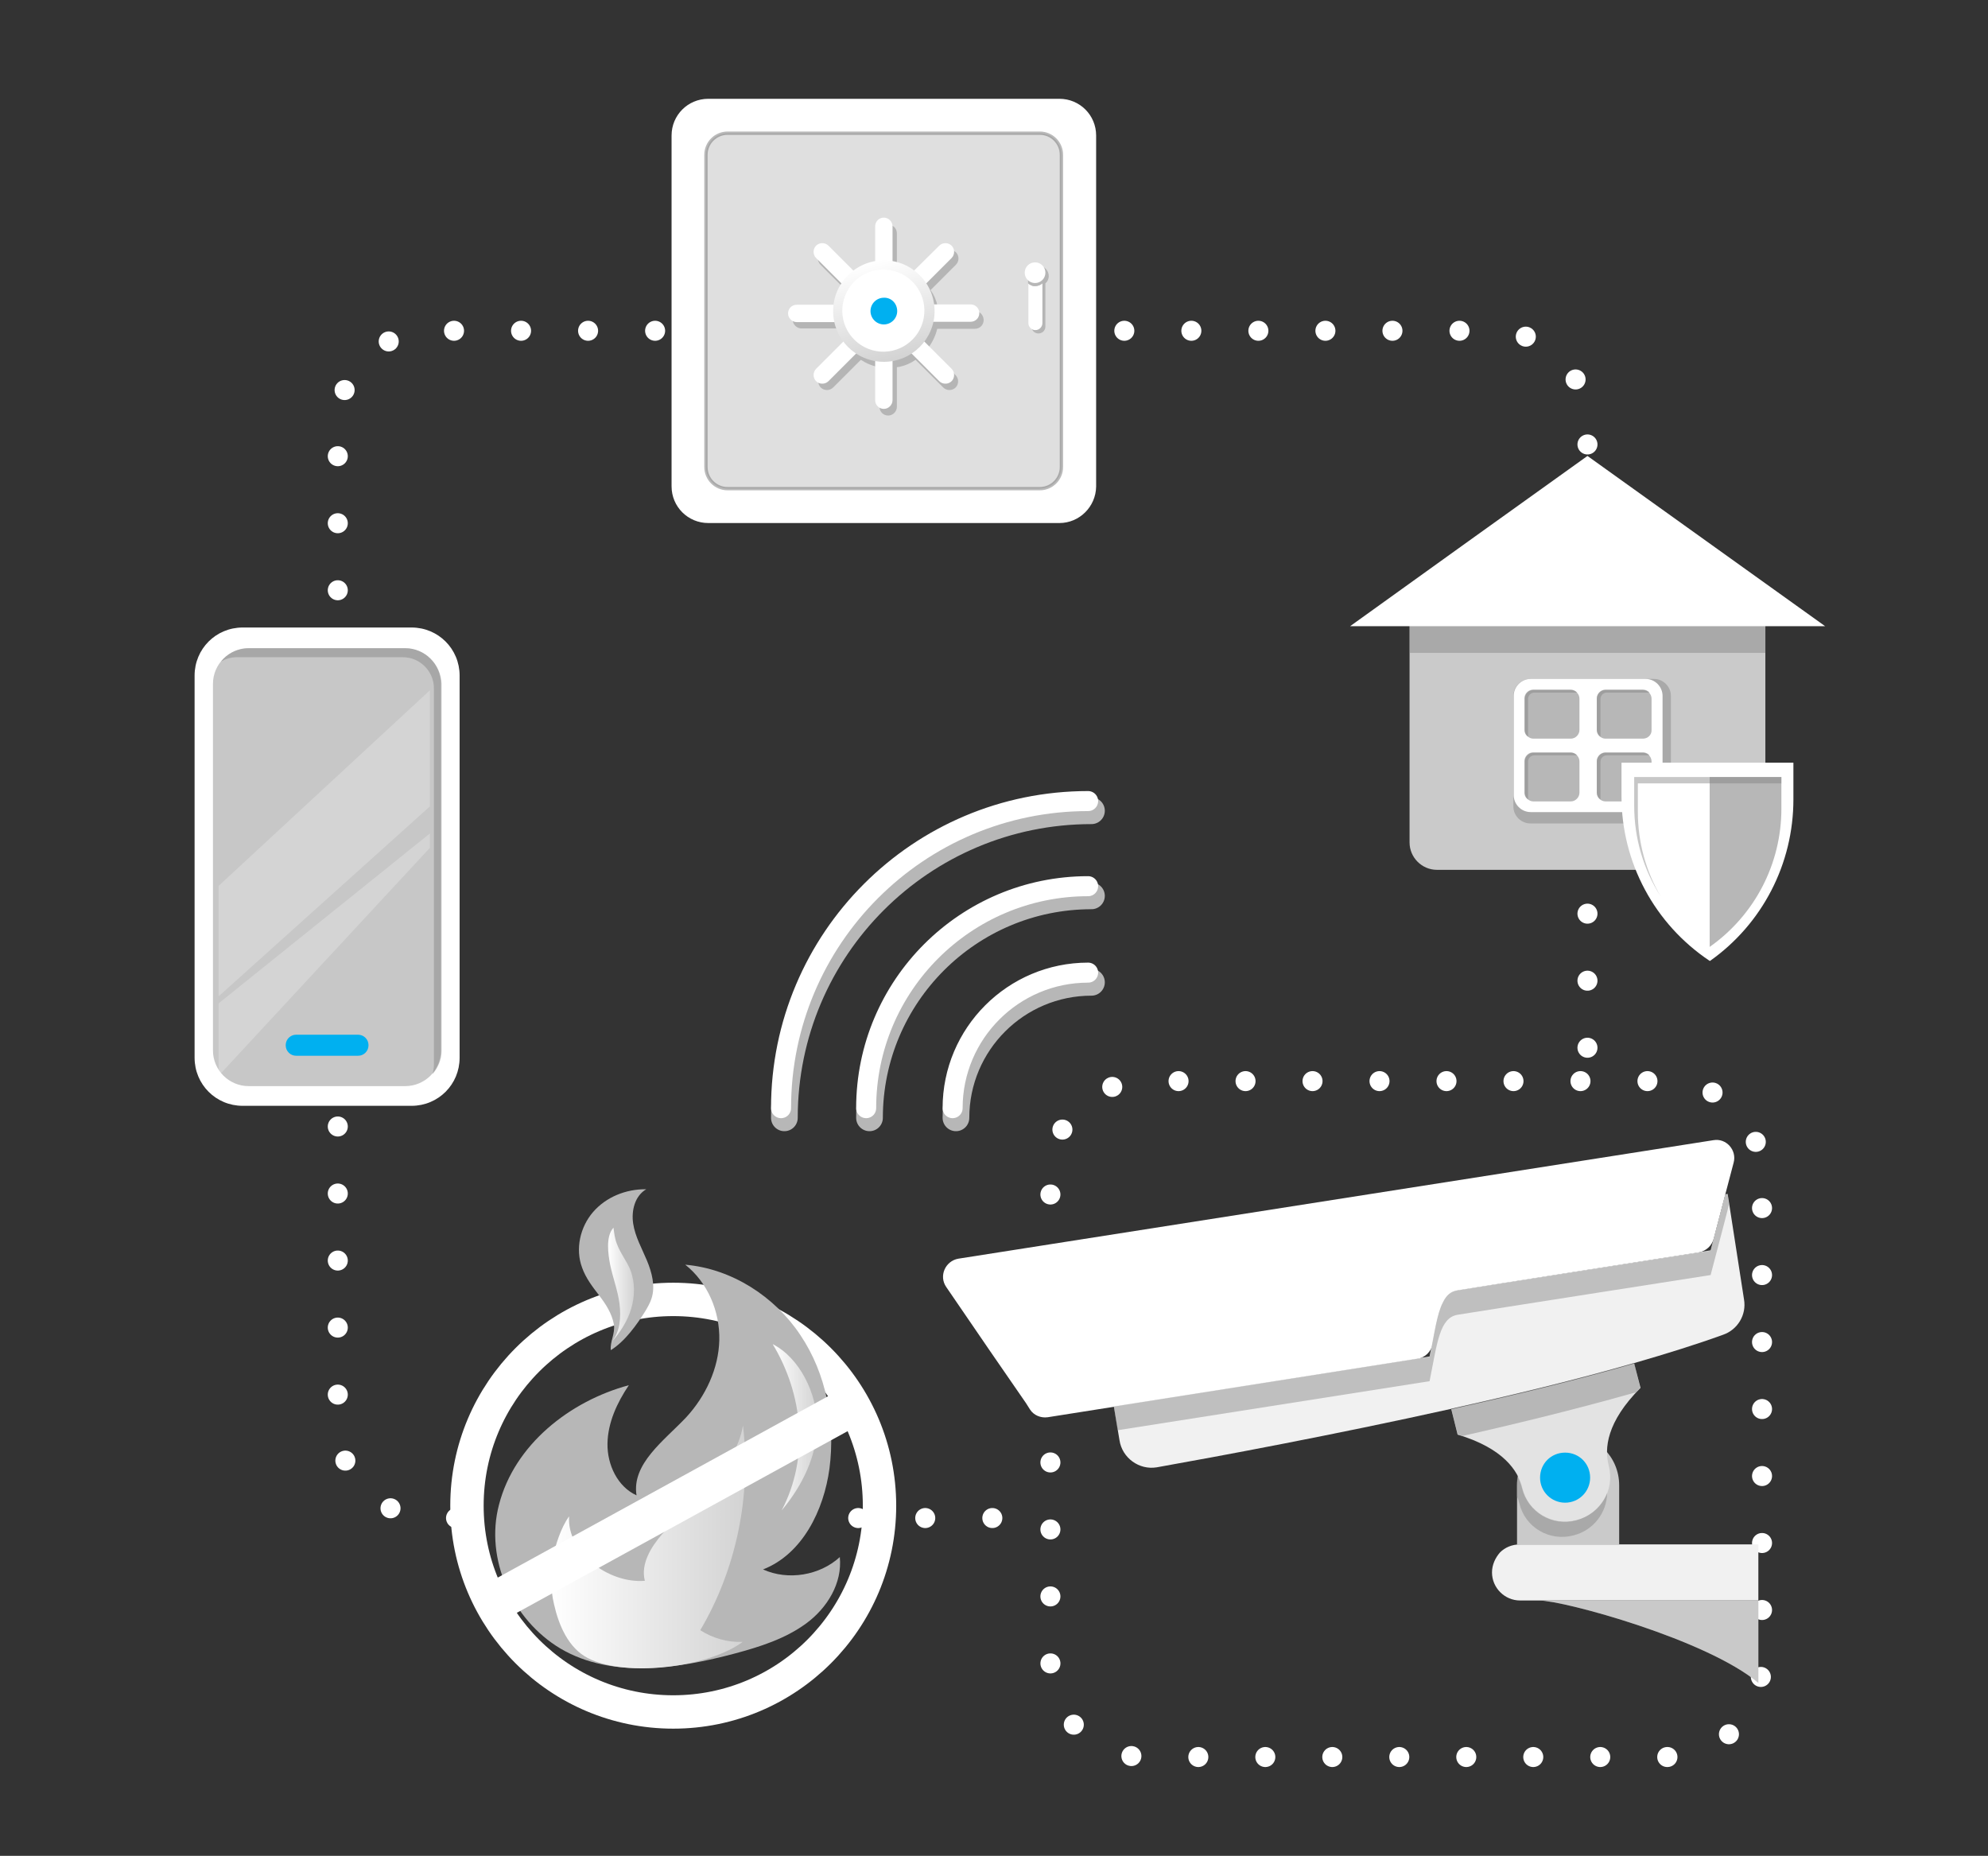 <?xml version="1.0" encoding="UTF-8"?> <svg xmlns="http://www.w3.org/2000/svg" xmlns:xlink="http://www.w3.org/1999/xlink" version="1.1" id="Слой_1" x="0px" y="0px" viewBox="0 0 595.6 556" style="enable-background:new 0 0 595.6 556;" xml:space="preserve"><rect x="0" y="0" width="595.6" height="556" fill="#333333" stroke="none"/> <style type="text/css"> .st0{fill:none;stroke:#FFFFFF;stroke-width:10;stroke-miterlimit:10;} .st1{fill:none;stroke:#FFFFFF;stroke-width:6;stroke-linecap:round;stroke-miterlimit:10;} .st2{fill:none;stroke:#FFFFFF;stroke-width:6;stroke-linecap:round;stroke-miterlimit:10;stroke-dasharray:0,20.082;} .st3{fill:none;stroke:#FFFFFF;stroke-width:6;stroke-linecap:round;stroke-miterlimit:10;stroke-dasharray:0,20.069;} .st4{fill:#FFFFFF;} .st5{fill:#F1F1F1;} .st6{fill:#E3E3E3;} .st7{opacity:0.26;fill:#7F7F7F;enable-background:new ;} .st8{fill:#CACACA;} .st9{fill:#00B0F0;} .st10{opacity:0.43;fill:#7F7F7F;enable-background:new ;} .st11{opacity:0.43;fill:#B7B7B7;stroke:#606060;stroke-miterlimit:10;enable-background:new ;} .st12{fill:url(#SVGID_1_);} .st13{opacity:0.23;fill:#FFFFFF;enable-background:new ;} .st14{fill:#B7B7B7;} .st15{fill:url(#SVGID_00000013878387091624700880000008845591272469639834_);} .st16{fill:url(#SVGID_00000044893297371316831820000006830453454015821714_);} .st17{fill:url(#SVGID_00000178196864091457612430000003605034075515938491_);} .st18{fill:none;stroke:#B7B7B7;stroke-width:8;stroke-linecap:round;stroke-miterlimit:10;} .st19{fill:none;stroke:#FFFFFF;stroke-width:12;stroke-miterlimit:10;} </style> <g> <circle class="st0" cx="201.7" cy="451.1" r="61.8"></circle> <g> <g id="Background_Simple"> </g> <g id="Furniture"> </g> <g id="Vase"> </g> <g id="Plant"> </g> <g id="Picture_3"> </g> <g id="Pictures_2"> </g> <g id="Picture_1"> </g> <g id="Window"> </g> <g id="Character"> <g> <g> <g> <g> <line class="st1" x1="297.3" y1="454.8" x2="297.3" y2="454.8"></line> <path class="st2" d="M277.2,454.8H129.5c-15.6,0-28.3-12.7-28.3-28.3V127.4c0-15.6,12.7-28.3,28.3-28.3h317.8 c15.6,0,28.3,12.7,28.3,28.3v176.5"></path> <line class="st1" x1="475.6" y1="313.9" x2="475.6" y2="313.9"></line> </g> </g> </g> </g> <g> <g> <path class="st3" d="M499.5,526.4H343c-15.6,0-28.3-12.7-28.3-28.3V352.2c0-15.6,12.7-28.3,28.3-28.3h156.6 c15.6,0,28.3,12.7,28.3,28.3v145.9C527.8,513.8,515.2,526.4,499.5,526.4z"></path> </g> </g> <g> <path class="st4" d="M513.3,341.6c3.9-0.7,7.1,3,6.1,6.7l-2.5,9.5l-3.5,13.4c-0.6,2.1-2.3,3.6-4.4,4 c-14.2,2.2-67.6,10.6-72.2,11.4c-4.7,0.8-5.9,6.7-7.6,16.1c-0.4,2.2-2.2,4-4.5,4.4l-110.8,17.5c-2.1,0.3-4.2-0.6-5.3-2.3 l-1.2-1.9l-10.9-15.8l-13-19c-2.3-3.3-0.3-7.8,3.6-8.5L513.3,341.6z"></path> <path class="st5" d="M522.5,389.3c0.8,4.6-1.9,9.1-6.3,10.6c-8,2.9-17,5.7-26.7,8.5c-16.9,4.9-36,9.5-54.8,13.7 c-35.1,7.8-69.6,14.2-88.1,17.5c-5.3,0.9-10.4-2.8-11.2-8.1l-1.7-10.2l94.6-14.9c2.3-11.6,3-19.1,8.4-19.9 c5.4-0.9,75.8-11.9,75.8-11.9l4.4-16.8l0.7-0.1L522.5,389.3z"></path> <path class="st5" d="M526.8,462.7v16.8h-71.4c-4.6,0-8.4-3.8-8.4-8.4c0-2.3,1-4.4,2.4-6c1.5-1.5,3.6-2.4,6-2.4H526.8z"></path> <path class="st6" d="M526.8,479.5v24.7c-15.4-13-58.3-24.7-65.7-24.7H526.8z"></path> <path class="st7" d="M526.8,479.5v24.7c-15.4-13-58.3-24.7-65.7-24.7H526.8z"></path> <path class="st8" d="M485.1,445v17.8h-30.6V445c0-8.5,6.8-15.4,15.4-15.4C478.2,429.7,485.1,436.4,485.1,445z"></path> <path class="st6" d="M482,439.2c1.8,7.2-2.4,14.4-9.7,16.2c-7.2,1.9-14.5-2.4-16.2-9.6c-1.3-5.2-5.7-11.9-19.4-16l-1.9-7.6 c18.9-4.2,37.9-8.8,54.8-13.7l1.9,7.3C481.3,426,480.6,434,482,439.2z"></path> <path class="st9" d="M476.4,442.7c0,4.1-3.3,7.5-7.5,7.5c-4.1,0-7.5-3.3-7.5-7.5s3.3-7.5,7.5-7.5 C473.1,435.2,476.4,438.5,476.4,442.7z"></path> <path class="st10" d="M518,360.9l-1.1,4.3l-4.4,16.8c0,0-70.4,11-75.8,11.9s-6.1,8.3-8.4,19.9l-93.5,14.7l-1.1-7.1l94.6-14.9 c0.8-3.6,1.3-6.8,1.9-9.6c0.6-2.8,1.2-5,2.1-6.7c1-2.1,2.3-3.3,4.4-3.6c5.4-0.9,75.8-11.9,75.8-11.9l4.4-16.8l0.7-0.1L518,360.9 z"></path> <path class="st10" d="M491.4,415.8c-0.4,0.4-1,1-1.3,1.4c-0.2,0-0.3,0.1-0.6,0.1c-15.9,4.5-33.6,8.9-51.3,12.9 c-0.6-0.2-1.1-0.3-1.5-0.6l-0.9-3.5l-1-4.1c18.9-4.2,37.9-8.8,54.8-13.7L491.4,415.8z"></path> <path class="st10" d="M481.5,447.3c-0.1,5.9-4.1,11.2-10.1,12.7c-7.2,1.9-14.5-2.4-16.2-9.6c-0.2-0.8-0.4-1.4-0.8-2.2v-3.1 c0-1,0.1-1.9,0.2-2.8c0.7,1.2,1.1,2.4,1.4,3.6c1.8,7.2,9.1,11.5,16.2,9.6C476.7,454.3,480,451.1,481.5,447.3z"></path> </g> <path class="st4" d="M317.4,156.7H212.2c-6.1,0-11-4.9-11-11V40.6c0-6.1,4.9-11,11-11h105.2c6.1,0,11,4.9,11,11v105.2 C328.3,151.8,323.4,156.7,317.4,156.7z"></path> <path class="st11" d="M311.5,146.4H218c-3.6,0-6.5-2.9-6.5-6.5V46.4c0-3.6,2.9-6.5,6.5-6.5h93.5c3.6,0,6.5,2.9,6.5,6.5v93.5 C318,143.5,315.1,146.4,311.5,146.4z"></path> <path class="st10" d="M292.2,93.2h-11c-0.1-0.5-0.2-1-0.3-1.5c-0.4-1.8-1.1-3.4-2.1-4.8l7.6-7.6c1-1,1-2.7,0-3.7s-2.7-1-3.7,0 l-7.5,7.5c-1.9-1.4-4.1-2.4-6.5-2.8V69.9c0-1.5-1.2-2.6-2.6-2.6s-2.6,1.2-2.6,2.6v10.4c-0.3,0-0.5,0.1-0.8,0.1 c-2.1,0.5-4,1.4-5.7,2.7l-7.5-7.5c-1-1-2.7-1-3.7,0s-1,2.7,0,3.7l7.6,7.6c-1.2,1.9-2,4.1-2.3,6.3h-11c-1.5,0-2.6,1.2-2.6,2.6 s1.2,2.6,2.6,2.6h11.3c0,0,0,0,0,0.1c0.5,2.1,1.4,4,2.7,5.7l-8.2,8.2c-1,1-1,2.7,0,3.7s2.7,1,3.7,0l8.3-8.3 c1.7,1.1,3.6,1.9,5.6,2.2v11.9c0,1.5,1.2,2.6,2.6,2.6s2.6-1.2,2.6-2.6V110c0.3,0,0.5-0.1,0.8-0.1c1.8-0.4,3.4-1.1,4.8-2.1 l8.3,8.3c1,1,2.7,1,3.7,0s1-2.7,0-3.7l-8.2-8.2c1.3-1.7,2.2-3.7,2.7-5.7h11.3c1.5,0,2.6-1.2,2.6-2.6 C294.7,94.5,293.6,93.2,292.2,93.2z"></path> <g> <path class="st4" d="M264.8,65.2c-1.5,0-2.6,1.2-2.6,2.6v14.3c0,1.5,1.2,2.6,2.6,2.6s2.6-1.2,2.6-2.6V67.8 C267.4,66.4,266.2,65.2,264.8,65.2z"></path> <path class="st4" d="M264.8,103c-1.5,0-2.6,1.2-2.6,2.6v14.3c0,1.5,1.2,2.6,2.6,2.6s2.6-1.2,2.6-2.6v-14.2 C267.4,104.2,266.2,103,264.8,103z"></path> <path class="st4" d="M275,87.4l10.1-10.1c1-1,1-2.7,0-3.7s-2.7-1-3.7,0l-10.2,10.1c-1,1-1,2.7,0,3.7S273.9,88.5,275,87.4z"></path> <path class="st4" d="M254.6,100.4l-10.1,10.1c-1,1-1,2.7,0,3.7s2.7,1,3.7,0l10.1-10.1c1-1,1-2.7,0-3.7S255.6,99.3,254.6,100.4z"></path> <path class="st4" d="M290.8,91.2h-14.3c-1.5,0-2.6,1.2-2.6,2.6s1.2,2.6,2.6,2.6h14.3c1.5,0,2.6-1.2,2.6-2.6 C293.4,92.4,292.3,91.2,290.8,91.2z"></path> <path class="st4" d="M255.6,93.9c0-1.5-1.2-2.6-2.6-2.6h-14.3c-1.5,0-2.6,1.2-2.6,2.6s1.2,2.6,2.6,2.6H253 C254.4,96.5,255.6,95.3,255.6,93.9z"></path> <path class="st4" d="M275,100.4c-1-1-2.7-1-3.7,0s-1,2.7,0,3.7l10.1,10.1c1,1,2.7,1,3.7,0s1-2.7,0-3.7L275,100.4z"></path> <path class="st4" d="M248.2,73.6c-1-1-2.7-1-3.7,0s-1,2.7,0,3.7l10.1,10.1c1,1,2.7,1,3.7,0s1-2.7,0-3.7L248.2,73.6z"></path> </g> <linearGradient id="SVGID_1_" gradientUnits="userSpaceOnUse" x1="261.289" y1="74.354" x2="268.187" y2="103.885" gradientTransform="matrix(1 0 0 1 0 4)"> <stop offset="0" style="stop-color:#FFFFFF"></stop> <stop offset="1" style="stop-color:#D3D3D3"></stop> </linearGradient> <circle class="st12" cx="264.8" cy="93.2" r="15.2"></circle> <ellipse transform="matrix(0.173 -0.985 0.985 0.173 127.034 337.771)" class="st4" cx="264.8" cy="93.2" rx="12.3" ry="12.3"></ellipse> <g> <g> <path class="st4" d="M123.3,331.3H72.7c-8,0-14.4-6.4-14.4-14.4V202.4c0-8,6.4-14.4,14.4-14.4h50.6c8,0,14.4,6.4,14.4,14.4 v114.5C137.7,324.9,131.3,331.3,123.3,331.3z"></path> <path class="st10" d="M121.4,325.4H74.5c-5.9,0-10.7-4.8-10.7-10.7V204.9c0-5.9,4.8-10.7,10.7-10.7h46.9 c5.9,0,10.7,4.8,10.7,10.7v109.9C132.1,320.6,127.3,325.4,121.4,325.4z"></path> <path class="st10" d="M121.4,194.2H74.5c-3.4,0-6.4,1.6-8.3,4c1.4-0.8,3-1.3,4.7-1.3h49.8c5.1,0,9.3,4.2,9.3,9.3V319 c0,1-0.2,1.9-0.4,2.8c1.6-1.9,2.7-4.3,2.7-7V204.9C132.1,199,127.3,194.2,121.4,194.2z"></path> <path class="st9" d="M107.3,316.3H88.7c-1.7,0-3.1-1.4-3.1-3.1v-0.1c0-1.7,1.4-3.1,3.1-3.1h18.6c1.7,0,3.1,1.4,3.1,3.1v0.1 C110.4,314.9,109,316.3,107.3,316.3z"></path> </g> <polygon class="st13" points="128.8,241.6 65.5,298.5 65.5,265.4 128.8,206.8 "></polygon> <polygon class="st13" points="128.8,254 65.5,322.3 65.5,300.6 128.8,249.7 "></polygon> </g> <path class="st9" d="M268.8,93.2c0,2.2-1.8,4-4,4s-4-1.8-4-4s1.8-4,4-4C267,89.1,268.8,90.9,268.8,93.2z"></path> <path class="st10" d="M314.2,82.7c0-1.7-1.4-3.1-3.1-3.1S308,81,308,82.7c0,0.9,0.4,1.7,1,2.2v1v11.9c0,1.1,0.9,2.1,2.1,2.1 s2.1-0.9,2.1-2.1V85.9v-1C313.8,84.4,314.2,83.6,314.2,82.7z"></path> <g> <path class="st4" d="M308.1,84.9v11.9c0,1.1,0.9,2.1,2.1,2.1l0,0c1.1,0,2.1-0.9,2.1-2.1V84.9c-0.5,0.5-1.3,0.8-2.1,0.8 C309.3,85.8,308.6,85.4,308.1,84.9z"></path> <path class="st14" d="M310.5,79.7c-0.1,0-0.3,0-0.4,0s-0.3,0-0.4,0c-0.9,0.2-1.7,1-1.7,2v3.2c0.5,0.5,1.3,0.8,2.1,0.8 c0.8,0,1.5-0.3,2.1-0.8v-3.2C312.2,80.7,311.5,79.9,310.5,79.7z"></path> </g> <circle class="st4" cx="310.1" cy="81.7" r="3.1"></circle> <path class="st8" d="M520.7,260.6h-90.2c-4.5,0-8.2-3.7-8.2-8.2v-71.8c0-4.5,3.7-8.2,8.2-8.2h90.2c4.5,0,8.2,3.7,8.2,8.2v71.7 C528.9,256.9,525.2,260.6,520.7,260.6z"></path> <rect x="422.3" y="181.7" class="st10" width="106.6" height="13.9"></rect> <polygon class="st4" points="475.6,136.6 511.2,162.1 546.8,187.6 475.6,187.6 404.5,187.6 440,162.1 "></polygon> <path class="st10" d="M495.5,246.7h-37c-2.8,0-5.1-2.3-5.1-5.1v-33.1c0-2.8,2.3-5.1,5.1-5.1h37c2.8,0,5.1,2.3,5.1,5.1v33.1 C500.6,244.4,498.4,246.7,495.5,246.7z"></path> <path class="st4" d="M493,243.3h-34.4c-2.8,0-5.1-2.3-5.1-5.1v-29.7c0-2.8,2.3-5.1,5.1-5.1H493c2.8,0,5.1,2.3,5.1,5.1v29.7 C498.1,241,495.8,243.3,493,243.3z"></path> <path class="st14" d="M470.6,221.3h-11.2c-1.4,0-2.6-1.2-2.6-2.6v-9.4c0-1.4,1.2-2.6,2.6-2.6h11.2c1.4,0,2.6,1.2,2.6,2.6v9.4 C473.2,220.1,472,221.3,470.6,221.3z"></path> <path class="st14" d="M470.6,240.1h-11.2c-1.4,0-2.6-1.2-2.6-2.6v-9.4c0-1.4,1.2-2.6,2.6-2.6h11.2c1.4,0,2.6,1.2,2.6,2.6v9.4 C473.2,238.9,472,240.1,470.6,240.1z"></path> <path class="st14" d="M492.2,221.3H481c-1.4,0-2.6-1.2-2.6-2.6v-9.4c0-1.4,1.2-2.6,2.6-2.6h11.2c1.4,0,2.6,1.2,2.6,2.6v9.4 C494.9,220.1,493.7,221.3,492.2,221.3z"></path> <path class="st14" d="M492.2,240.1H481c-1.4,0-2.6-1.2-2.6-2.6v-9.4c0-1.4,1.2-2.6,2.6-2.6h11.2c1.4,0,2.6,1.2,2.6,2.6v9.4 C494.9,238.9,493.7,240.1,492.2,240.1z"></path> <path class="st10" d="M457.8,220.3v-10.9c0-1,0.8-1.9,1.9-1.9h12.6c0.1,0,0.1,0,0.2,0c-0.5-0.6-1.2-0.9-2-0.9h-11.2 c-1.4,0-2.6,1.2-2.6,2.6v9.4c0,0.9,0.4,1.7,1.1,2.1C457.9,220.6,457.8,220.5,457.8,220.3z"></path> <path class="st10" d="M479.5,220.3v-10.9c0-1,0.8-1.9,1.9-1.9H494c0.1,0,0.1,0,0.2,0c-0.5-0.6-1.2-0.9-2-0.9H481 c-1.4,0-2.6,1.2-2.6,2.6v9.4c0,0.9,0.4,1.7,1.1,2.1C479.5,220.6,479.5,220.5,479.5,220.3z"></path> <path class="st10" d="M457.8,239.1v-10.9c0-1,0.8-1.9,1.9-1.9h12.6c0.1,0,0.1,0,0.2,0c-0.5-0.6-1.2-0.9-2-0.9h-11.2 c-1.4,0-2.6,1.2-2.6,2.6v9.4c0,0.9,0.4,1.7,1.1,2.1C457.9,239.4,457.8,239.3,457.8,239.1z"></path> <path class="st10" d="M479.5,239.1v-10.9c0-1,0.8-1.9,1.9-1.9H494c0.1,0,0.1,0,0.2,0c-0.5-0.6-1.2-0.9-2-0.9H481 c-1.4,0-2.6,1.2-2.6,2.6v9.4c0,0.9,0.4,1.7,1.1,2.1C479.5,239.4,479.5,239.3,479.5,239.1z"></path> <path class="st4" d="M512.3,287.9L512.3,287.9l-0.2-0.1c-16.4-11-26.3-29.4-26.3-49.2v-10.1h51.5v11 C537.3,258.8,528,276.8,512.3,287.9z"></path> <g> <path class="st14" d="M512.2,232.8v50.9c13.5-9.5,21.5-24.9,21.5-41.4v-9.5L512.2,232.8L512.2,232.8z"></path> <path class="st4" d="M489.5,232.8v8.6c0,16.9,8.4,32.7,22.5,42.1l0.1,0.1l0,0l0,0v-50.9L489.5,232.8L489.5,232.8z"></path> </g> <path class="st10" d="M490.7,243.3v-8.6h43v-1.9h-44.1v8.6c0,9.8,2.8,19.1,7.9,27.1C493.1,261,490.7,252.3,490.7,243.3z"></path> <g> <path class="st14" d="M149.5,450.8c4.6-17.9,21.1-31,38.9-35.8c-3.5,5.2-6.3,11.2-6.4,17.5s3,12.9,8.7,15.5 c-1.5-9.5,8.3-16.4,14.9-23.4c5.8-6.3,9.7-14.6,9.9-23.1c0.2-8.6-3.5-17.3-10.2-22.6c13.9,1.2,26.8,9.5,34.5,21.1 c7.8,11.6,10.5,26.2,8.7,40c-1.7,12.5-8.1,25.6-19.9,30.2c7.5,3.4,17,1.8,23-3.7c0.8,7.8-3.8,15.3-10.1,19.9s-13.9,7-21.4,9 c-16.5,4.4-36.6,7.7-52.2-1.5C153.5,485.3,145.2,467.1,149.5,450.8z"></path> <path class="st14" d="M183.9,396.7c-0.6-3.2-2.4-6-4.4-8.6s-4-5.2-5.1-8.3c-2.1-5.6-0.6-12.2,3.3-16.7s9.9-6.9,15.9-6.8 c-3.4,2-4.5,6.4-3.9,10.3s2.6,7.4,4.1,11s2.6,7.7,1.4,11.4c-0.4,1.3-1.1,2.5-1.8,3.7c-2.6,4.2-6.2,9.2-10.4,11.8 C182.7,401.9,184.4,399.5,183.9,396.7z"></path> <linearGradient id="SVGID_00000096030965658935708420000000866164447781830533_" gradientUnits="userSpaceOnUse" x1="165.09" y1="463.464" x2="223.23" y2="463.464"> <stop offset="0" style="stop-color:#FFFFFF"></stop> <stop offset="1" style="stop-color:#D3D3D3"></stop> </linearGradient> <path style="fill:url(#SVGID_00000096030965658935708420000000866164447781830533_);" d="M170.5,454.3 c-0.7,10.7,11.7,20.2,22.7,19.3c-1.3-5,1.8-10.1,5.2-14c9-10.3,21.8-19,24.2-32.5c2.5,21.1-2,43-12.8,61.3 c3.7,2.4,8.2,3.7,12.7,3.5c-10,7.5-34.6,10.8-46.3,4.9c-5.9-3-8.8-9.9-10.2-16.1c-1.1-4.6-1.1-9.5-0.3-14.2 C166.3,463.3,168,457.7,170.5,454.3z"></path> </g> <linearGradient id="SVGID_00000166648195484397708510000011999033195576021676_" gradientUnits="userSpaceOnUse" x1="231.457" y1="427.6" x2="244.758" y2="427.6"> <stop offset="0" style="stop-color:#FFFFFF"></stop> <stop offset="1" style="stop-color:#D3D3D3"></stop> </linearGradient> <path style="fill:url(#SVGID_00000166648195484397708510000011999033195576021676_);" d="M234.2,452.5c6.1-7.3,10.7-16.4,10.6-26 c-0.1-8.9-5.1-19.6-13.3-23.8C240.6,417.8,242.5,436.6,234.2,452.5z"></path> <linearGradient id="SVGID_00000150820064399162480390000001864502134829411722_" gradientUnits="userSpaceOnUse" x1="182.13" y1="384.95" x2="189.894" y2="384.95"> <stop offset="0" style="stop-color:#FFFFFF"></stop> <stop offset="1" style="stop-color:#D3D3D3"></stop> </linearGradient> <path style="fill:url(#SVGID_00000150820064399162480390000001864502134829411722_);" d="M182.8,378.9c0.8,3.9,2.3,7.7,2.8,11.7 s0.2,8.4-2.4,11.5c2.6-2.9,4.8-6.3,5.9-10s1.2-7.8-0.2-11.5c-1.1-2.8-3.1-5.2-4.1-8c-0.6-1.5-0.8-3.3-1-4.8 C181.4,370.4,182.2,375.8,182.8,378.9z"></path> </g> <path class="st18" d="M235,334.9c0-50.8,41.2-92,92-92"></path> <path class="st18" d="M260.5,334.9c0-36.7,29.8-66.5,66.5-66.5"></path> <path class="st18" d="M286.4,334.9c0-22.4,18.2-40.6,40.6-40.6"></path> <path class="st1" d="M234,332c0-50.8,41.2-92,92-92"></path> <path class="st1" d="M259.5,332c0-36.7,29.8-66.5,66.5-66.5"></path> <path class="st1" d="M285.4,332c0-22.4,18.2-40.6,40.6-40.6"></path> </g> <line class="st19" x1="149.1" y1="479.5" x2="256" y2="420.8"></line> </g> </svg> 